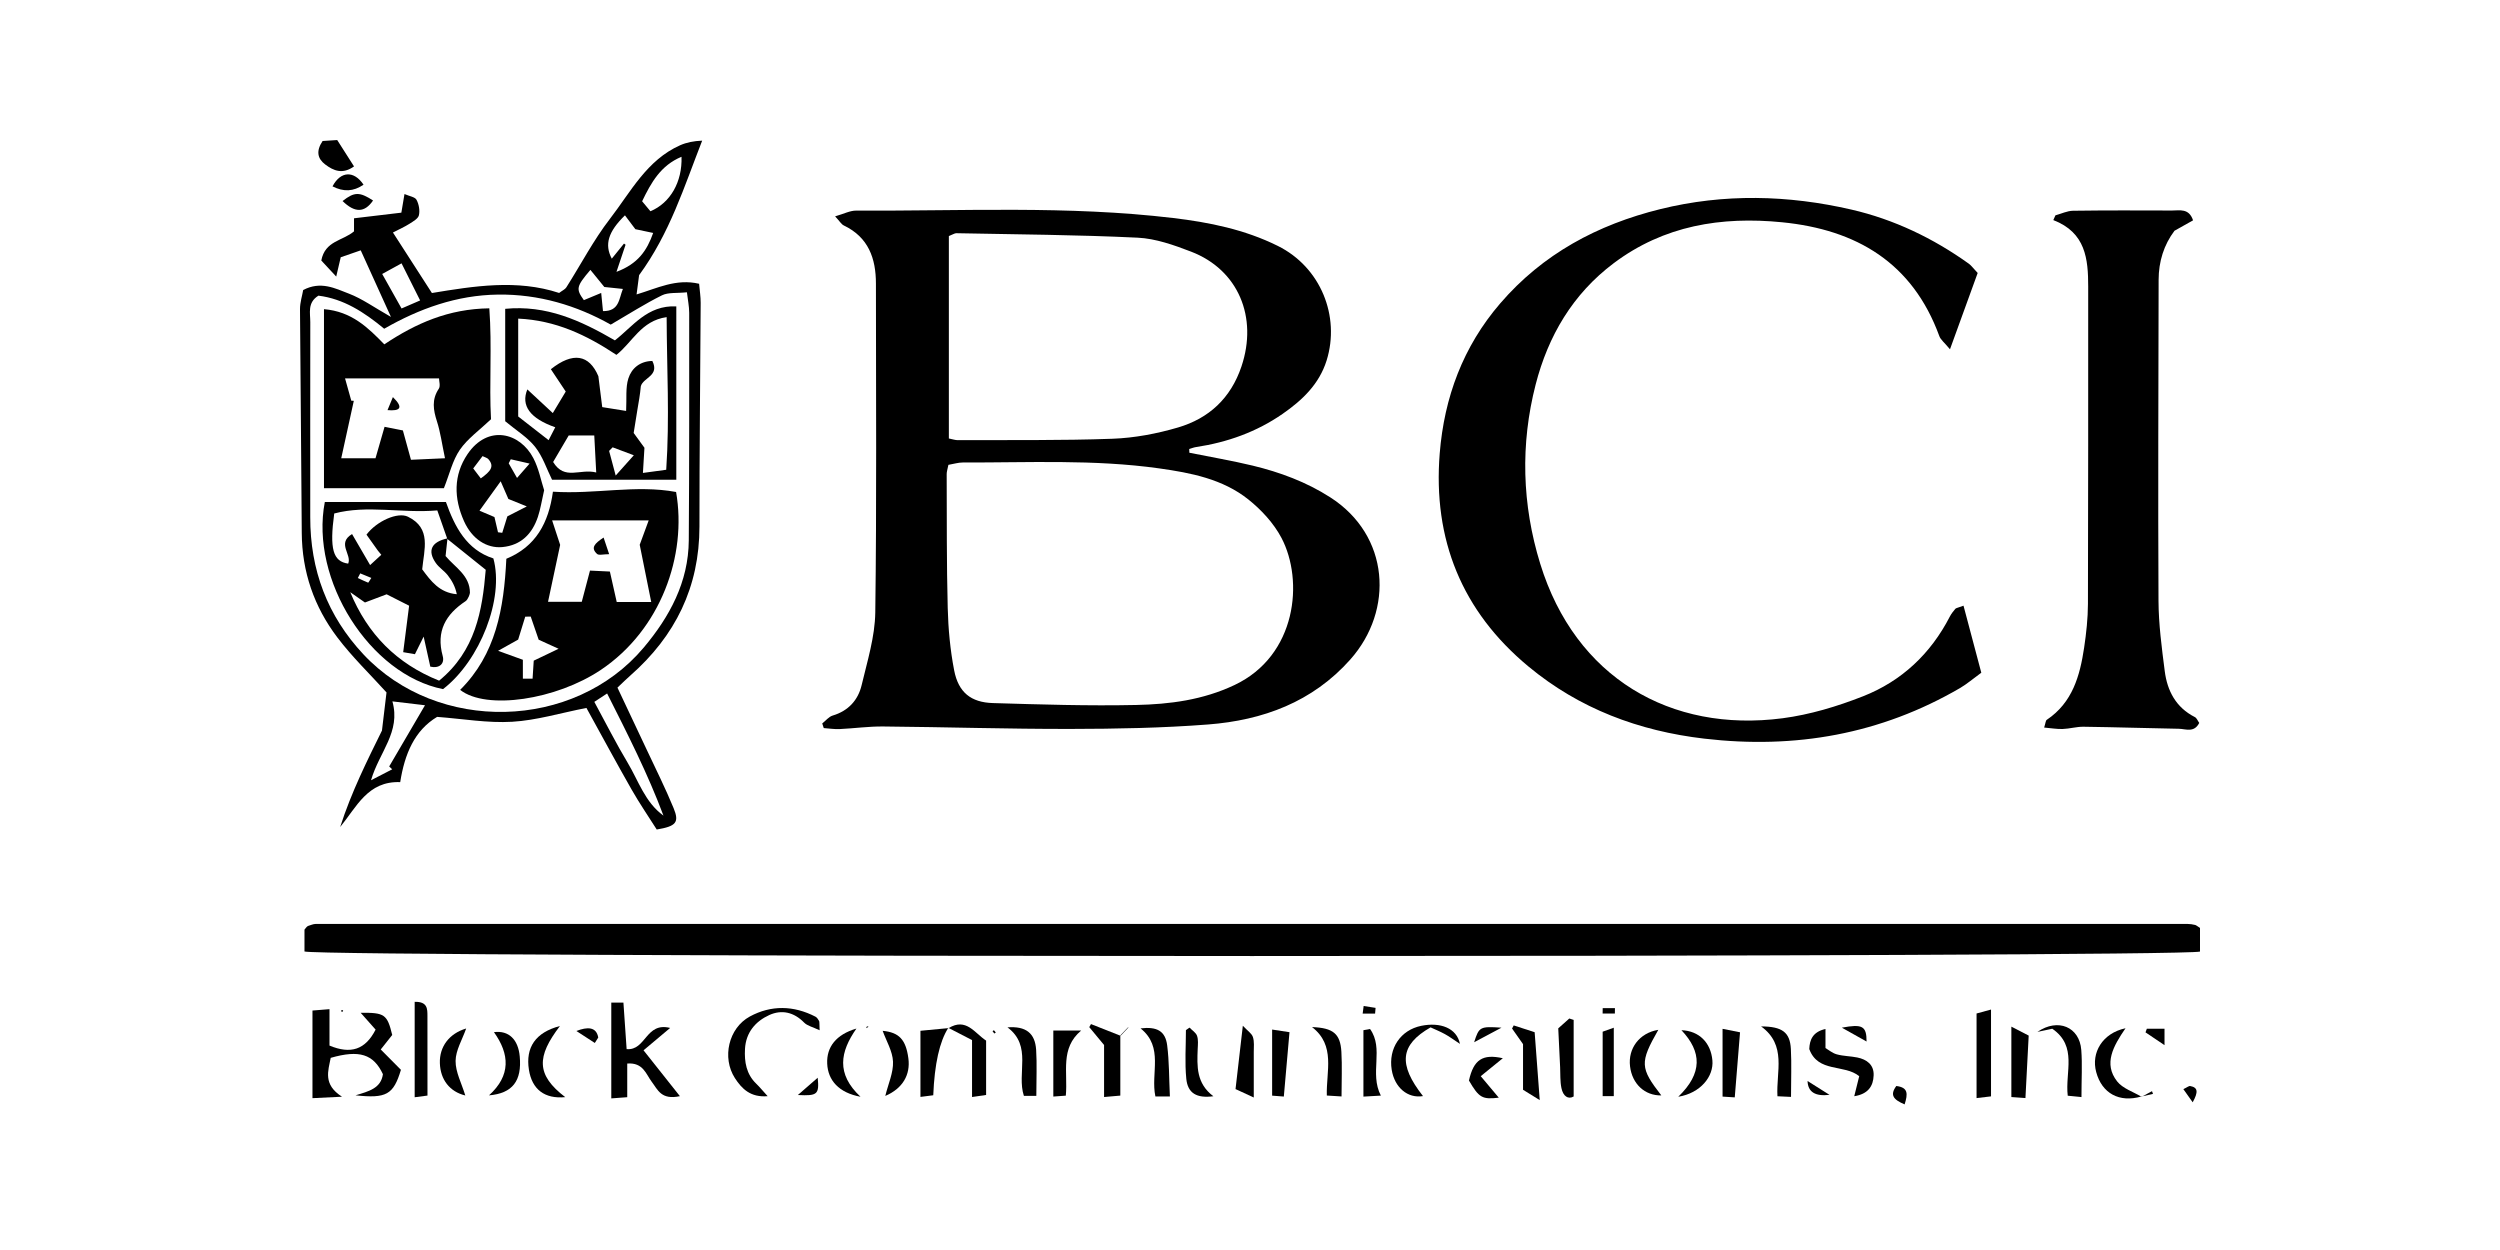 <svg xmlns="http://www.w3.org/2000/svg" width="250" height="125" viewBox="0 0 250 125" fill="none"><g clip-path="url(#clip0_20470_39046)"><path d="M118.94 45.274C121.051 45.699 123.178 46.059 125.27 46.563C128.004 47.225 130.621 48.193 133.015 49.726C138.989 53.547 139.41 61.025 135.03 65.951C131.248 70.208 126.279 72.028 120.799 72.449C116.232 72.801 111.635 72.885 107.053 72.893C100.811 72.904 94.573 72.705 88.331 72.648C86.874 72.633 85.416 72.839 83.959 72.908C83.435 72.931 82.903 72.847 82.376 72.808C82.326 72.656 82.272 72.499 82.223 72.346C82.571 72.074 82.877 71.673 83.271 71.554C84.835 71.087 85.806 70.016 86.162 68.521C86.732 66.119 87.493 63.683 87.528 61.25C87.673 50.289 87.596 39.327 87.593 28.365C87.593 25.849 86.851 23.726 84.384 22.548C84.135 22.43 83.971 22.127 83.512 21.634C84.38 21.389 84.999 21.056 85.615 21.06C96.187 21.118 106.781 20.544 117.318 21.802C120.913 22.231 124.459 22.942 127.786 24.594C132.059 26.713 134.04 31.616 132.663 36.042C131.917 38.432 130.207 40.035 128.257 41.389C125.656 43.194 122.726 44.238 119.594 44.708C119.364 44.743 119.146 44.835 118.921 44.9C118.925 45.022 118.928 45.148 118.936 45.271L118.94 45.274ZM94.84 46.487C94.756 46.923 94.664 47.168 94.668 47.416C94.687 51.876 94.657 56.339 94.772 60.795C94.825 62.883 95.02 64.995 95.418 67.045C95.842 69.232 97.089 70.242 99.292 70.307C104.066 70.449 108.843 70.602 113.612 70.498C116.974 70.426 120.29 70.001 123.453 68.502C129.683 65.557 130.395 58.057 128.146 53.788C127.373 52.323 126.138 50.985 124.834 49.944C122.267 47.898 119.093 47.286 115.922 46.839C109.393 45.921 102.823 46.269 96.263 46.25C95.835 46.25 95.406 46.387 94.848 46.483L94.84 46.487ZM94.886 23.608V43.848C95.284 43.928 95.525 44.016 95.766 44.016C100.929 43.993 106.093 44.062 111.248 43.875C113.451 43.794 115.689 43.37 117.808 42.746C120.894 41.836 123.074 39.828 124.145 36.65C125.805 31.724 123.832 26.977 119.108 25.164C117.395 24.506 115.57 23.856 113.769 23.768C107.73 23.477 101.679 23.443 95.632 23.321C95.46 23.321 95.284 23.451 94.89 23.604L94.886 23.608Z" fill="black"></path><path d="M196.352 60.574C196.956 62.846 197.53 65.01 198.13 67.271C197.319 67.86 196.7 68.399 196.004 68.805C188.064 73.429 179.504 74.928 170.432 73.865C163.888 73.1 157.929 70.87 152.842 66.647C146.183 61.121 143.28 53.938 143.972 45.34C144.424 39.737 146.305 34.661 150.012 30.351C154.276 25.39 159.757 22.461 166.029 20.912C172.405 19.336 178.812 19.497 185.153 20.961C189.395 21.941 193.315 23.818 196.876 26.366C197.128 26.546 197.312 26.817 197.767 27.299C196.914 29.647 196.027 32.099 194.998 34.929C194.432 34.245 194.065 33.973 193.935 33.617C191.253 26.274 185.658 22.965 178.211 22.227C172.126 21.623 166.393 22.549 161.371 26.32C157.275 29.395 154.812 33.602 153.565 38.452C152.031 44.426 152.199 50.454 154.02 56.367C157.531 67.776 167.074 73.287 178.257 71.826C180.996 71.467 183.73 70.641 186.308 69.627C190.16 68.112 193.07 65.378 194.986 61.652C195.128 61.377 195.331 61.125 195.533 60.884C195.602 60.8 195.759 60.792 196.344 60.57L196.352 60.574Z" fill="black"></path><path d="M220 92.788V95.156C218.241 95.76 32.111 95.749 30.448 95.148V92.964C30.601 92.777 30.635 92.723 30.685 92.681C30.73 92.639 30.784 92.597 30.841 92.582C31.082 92.513 31.327 92.394 31.572 92.394C93.968 92.387 156.361 92.387 218.757 92.394C219.009 92.394 219.266 92.436 219.51 92.494C219.625 92.521 219.725 92.62 220 92.792V92.788Z" fill="black"></path><path d="M219.308 22.032C218.703 22.372 218.118 22.701 217.449 23.076C216.386 24.487 215.865 26.158 215.862 27.99C215.843 38.688 215.797 49.386 215.85 60.084C215.862 62.428 216.175 64.776 216.474 67.109C216.726 69.087 217.594 70.747 219.484 71.707C219.675 71.802 219.771 72.082 219.924 72.292C219.407 73.306 218.573 72.889 217.881 72.877C214.703 72.82 211.521 72.717 208.342 72.674C207.65 72.667 206.958 72.877 206.262 72.9C205.68 72.919 205.095 72.812 204.414 72.755C204.56 72.311 204.56 72.055 204.682 71.978C207.256 70.253 207.994 67.572 208.415 64.754C208.629 63.312 208.79 61.843 208.794 60.386C208.828 49.814 208.817 39.246 208.82 28.675C208.82 25.91 208.579 23.259 205.332 22.009C205.401 21.852 205.474 21.695 205.543 21.534C206.128 21.374 206.713 21.087 207.302 21.075C210.603 21.029 213.9 21.041 217.2 21.052C217.977 21.052 218.898 20.8 219.308 22.039V22.032Z" fill="black"></path><path d="M55.909 29.298C56.241 29.046 56.509 28.935 56.631 28.74C58.085 26.453 59.347 24.016 60.995 21.882C63.065 19.201 64.675 16.011 68.01 14.527C68.664 14.237 69.387 14.099 70.217 14.065C68.419 18.658 66.989 23.313 63.91 27.516C63.856 27.91 63.768 28.591 63.657 29.444C65.704 28.832 67.608 27.837 69.911 28.377C69.968 29.061 70.072 29.673 70.068 30.285C70.029 37.739 69.941 45.198 69.945 52.652C69.945 58.714 67.528 63.602 63.034 67.553C62.655 67.886 62.3 68.238 61.745 68.762C62.713 70.808 63.684 72.862 64.648 74.919C65.566 76.878 66.537 78.813 67.36 80.813C67.945 82.236 67.624 82.626 65.673 82.951C64.881 81.701 63.96 80.358 63.156 78.947C61.615 76.243 60.139 73.504 58.643 70.793C56.046 71.301 53.652 72.035 51.219 72.177C48.776 72.322 46.293 71.883 43.712 71.688C41.447 73.045 40.464 75.405 40.021 78.212C36.77 78.094 35.672 80.687 34.016 82.703C35.14 79.195 36.754 75.987 38.196 73.057C38.372 71.569 38.514 70.387 38.651 69.243C37.018 67.434 35.225 65.71 33.741 63.751C31.415 60.688 30.195 57.177 30.176 53.272C30.138 45.817 30.042 38.363 30 30.909C30 30.239 30.222 29.57 30.317 29.004C32.069 28.074 33.523 28.839 34.9 29.367C36.223 29.876 37.408 30.736 39.095 31.692C37.994 29.268 37.08 27.248 36.074 25.034C35.332 25.29 34.704 25.508 34.073 25.726C33.943 26.288 33.832 26.759 33.622 27.657C32.941 26.923 32.49 26.437 32.13 26.051C32.505 24.07 34.264 24.097 35.401 23.137V21.829C37.041 21.634 38.575 21.45 40.136 21.266C40.262 20.509 40.342 20.046 40.449 19.404C40.939 19.622 41.493 19.691 41.65 19.977C41.891 20.421 42.002 21.044 41.891 21.526C41.811 21.871 41.302 22.15 40.939 22.383C40.472 22.681 39.959 22.907 39.294 23.251C40.602 25.282 41.818 27.172 43.191 29.302C47.364 28.614 51.694 27.906 55.909 29.294V29.298ZM61.072 32.461C57.672 30.549 53.885 29.401 49.778 29.459C45.674 29.516 41.945 30.855 38.418 32.874C36.395 31.195 34.333 29.876 31.843 29.566C30.715 30.262 31.033 31.314 31.029 32.217C31.006 38.718 31.037 45.217 31.025 51.719C31.014 56.985 32.735 61.579 36.337 65.43C43.758 73.37 57.385 73.072 64.376 64.753C66.958 61.682 68.848 58.209 68.878 54.044C68.932 46.46 68.92 38.875 68.92 31.291C68.92 30.633 68.779 29.975 68.691 29.229C67.685 29.337 66.832 29.218 66.197 29.532C64.503 30.369 62.904 31.398 61.076 32.461H61.072ZM59.431 70.184C60.621 72.376 61.619 74.361 62.759 76.262C63.852 78.082 64.495 80.224 66.346 81.563C64.782 77.379 62.774 73.435 60.712 69.347C60.166 69.706 59.829 69.928 59.435 70.184H59.431ZM39.24 70.138C40.097 73.206 37.932 75.176 37.102 78.025C38.07 77.524 38.644 77.226 39.221 76.931C39.122 76.836 39.019 76.74 38.919 76.644C40.074 74.667 41.233 72.69 42.499 70.525C41.367 70.391 40.514 70.291 39.24 70.138ZM61.642 27.187C63.799 26.38 64.694 25.061 65.317 23.294C64.629 23.148 64.04 23.026 63.535 22.919C63.145 22.402 62.828 21.974 62.495 21.534C60.823 23.167 60.425 24.445 61.179 25.867C61.607 25.336 62.005 24.846 62.399 24.357C62.453 24.395 62.502 24.437 62.556 24.475C62.303 25.229 62.047 25.982 61.646 27.187H61.642ZM65.042 21.125C67.031 20.299 68.239 18.188 68.151 15.678C66.075 16.539 65.118 18.249 64.212 20.127C64.533 20.513 64.797 20.83 65.042 21.125ZM60.433 28.698C59.905 28.048 59.477 27.524 59.041 26.988C57.626 28.652 57.576 28.885 58.387 30.014C58.919 29.792 59.462 29.57 60.12 29.294C60.188 29.987 60.242 30.511 60.299 31.111C61.925 31.13 61.879 29.925 62.288 28.893C61.6 28.82 61.057 28.763 60.429 28.698H60.433ZM40.158 30.847C40.843 30.549 41.306 30.35 42.013 30.044C41.359 28.74 40.809 27.642 40.155 26.334C39.42 26.739 38.877 27.038 38.219 27.397C38.896 28.602 39.447 29.581 40.158 30.851V30.847Z" fill="black"></path><path d="M39.225 103.494C38.793 104.037 38.414 104.519 38.074 104.947C38.831 105.712 39.516 106.397 40.093 106.982C39.344 109.476 38.632 109.862 35.553 109.533C36.888 109.128 38.097 108.833 38.292 107.418C37.347 105.41 35.936 104.963 33.071 105.785C32.826 107.078 32.272 108.439 34.2 109.671C32.979 109.732 32.119 109.774 31.247 109.816V101.054C31.824 101.008 32.333 100.966 32.949 100.916V104.557C35.087 105.452 36.54 104.959 37.561 102.962C37.087 102.431 36.563 101.838 36.066 101.279C38.456 101.256 38.72 101.429 39.221 103.494H39.225Z" fill="black"></path><path d="M67.987 109.617C66.113 110.022 65.776 108.967 65.176 108.183C64.602 107.429 64.327 106.228 62.724 106.354V109.72C62.093 109.766 61.646 109.8 61.129 109.839V100.258H62.342C62.453 101.857 62.556 103.39 62.663 104.912C64.61 105.081 64.556 102.17 67.016 102.794C65.948 103.692 65.141 104.369 64.354 105.031C65.528 106.515 66.641 107.919 67.991 109.617H67.987Z" fill="black"></path><path d="M81.959 103.025C81.27 102.696 80.731 102.585 80.41 102.256C79.392 101.215 78.172 100.94 76.933 101.502C75.552 102.13 74.592 103.243 74.5 104.883C74.428 106.191 74.627 107.411 75.632 108.379C75.977 108.712 76.279 109.087 76.765 109.618C75.043 109.764 74.171 108.865 73.487 107.805C72.183 105.778 72.844 102.814 74.982 101.651C77.109 100.496 79.362 100.538 81.546 101.667C81.698 101.747 81.813 101.931 81.905 102.091C81.959 102.187 81.928 102.332 81.962 103.028L81.959 103.025Z" fill="black"></path><path d="M185.425 109.622C185.604 108.896 185.75 108.318 185.922 107.618C184.423 106.394 181.803 107.301 180.927 104.906C180.965 103.988 181.267 103.185 182.548 102.898V104.803C182.843 104.975 183.229 105.312 183.677 105.434C184.338 105.618 185.05 105.61 185.727 105.748C186.683 105.943 187.402 106.475 187.364 107.53C187.329 108.624 186.802 109.408 185.421 109.622H185.425Z" fill="black"></path><path d="M41.467 109.729V100.183C42.763 100.152 42.74 100.898 42.744 101.586C42.755 104.183 42.748 106.78 42.748 109.557C42.304 109.614 41.864 109.675 41.467 109.725V109.729Z" fill="black"></path><path d="M197.656 109.805V101.349C198.138 101.215 198.517 101.112 199.102 100.955V109.637C198.693 109.687 198.195 109.744 197.656 109.809V109.805Z" fill="black"></path><path d="M142.293 109.61C140.775 109.862 139.459 108.757 139.172 106.986C138.824 104.833 140.052 103.001 142.137 102.58C144.037 102.197 145.671 102.802 145.996 104.389C145.334 103.953 144.925 103.647 144.481 103.406C143.992 103.138 143.471 102.932 143.058 102.737C139.987 104.496 139.811 106.439 142.297 109.606L142.293 109.61Z" fill="black"></path><path d="M214.129 109.651C211.934 110.286 210.193 109.342 209.62 107.207C209.096 105.272 210.239 103.318 212.553 102.824C211.329 104.61 210.327 106.37 211.712 108.137C212.27 108.852 213.326 109.177 214.156 109.678L214.129 109.647V109.651Z" fill="black"></path><path d="M55.993 102.603C53.652 105.667 53.606 107.48 56.524 109.714C54.474 109.912 53.201 108.949 52.891 106.971C52.543 104.745 53.545 103.242 55.996 102.6L55.993 102.603Z" fill="black"></path><path d="M202.544 109.805C201.947 109.763 201.538 109.732 201.136 109.705V102.664C201.936 103.077 202.506 103.372 202.869 103.559C202.754 105.777 202.655 107.663 202.544 109.805Z" fill="black"></path><path d="M208.151 109.709C207.635 109.659 207.191 109.613 206.774 109.571C206.495 107.196 207.776 104.633 205.229 102.874C204.743 102.977 204.242 103.084 203.741 103.191C205.803 101.773 207.952 102.698 208.128 104.997C208.239 106.446 208.147 107.911 208.147 109.709H208.151Z" fill="black"></path><path d="M131.205 102.707C133.328 102.787 134.032 103.38 134.139 105.182C134.223 106.616 134.154 108.058 134.154 109.645C133.577 109.611 133.191 109.584 132.682 109.553C132.613 107.121 133.584 104.547 131.202 102.707H131.205Z" fill="black"></path><path d="M103.633 109.59H102.39C101.644 107.326 103.255 104.614 100.75 102.736C102.593 102.595 103.507 103.317 103.614 104.981C103.706 106.427 103.633 107.88 103.633 109.59Z" fill="black"></path><path d="M116.989 109.645H115.54C115.042 107.331 116.412 104.726 114.056 102.837C115.723 102.642 116.538 103.116 116.718 104.535C116.924 106.145 116.901 107.786 116.989 109.641V109.645Z" fill="black"></path><path d="M106.582 109.564C106.139 109.595 105.802 109.622 105.332 109.656V103.055H108.112C105.997 104.848 106.796 107.174 106.582 109.568V109.564Z" fill="black"></path><path d="M94.859 102.814C96.619 101.732 97.456 103.304 98.611 104.061V109.496C98.164 109.561 97.774 109.618 97.204 109.702V104.007C96.412 103.598 95.62 103.193 94.832 102.783L94.859 102.814Z" fill="black"></path><path d="M112.032 103.552V109.56C111.401 109.618 110.969 109.656 110.407 109.702V104.5C109.868 103.846 109.397 103.28 108.927 102.714C108.984 102.611 109.041 102.511 109.099 102.408C110.086 102.798 111.072 103.188 112.059 103.579L112.029 103.548L112.032 103.552Z" fill="black"></path><path d="M155.821 102.84C156.051 102.637 156.491 102.244 156.93 101.85C157.076 101.896 157.221 101.945 157.366 101.991V109.648C156.812 109.969 156.311 109.621 156.143 108.807C156.001 108.13 156.047 107.418 156.013 106.718C155.955 105.525 155.898 104.332 155.825 102.836L155.821 102.84Z" fill="black"></path><path d="M137.004 102.898C138.423 104.876 136.924 107.331 138.086 109.561C137.318 109.603 136.87 109.63 136.342 109.661V103.021L137.004 102.898Z" fill="black"></path><path d="M152.307 104.419C151.84 103.753 151.523 103.302 151.205 102.851C151.262 102.748 151.316 102.644 151.373 102.541C151.981 102.736 152.586 102.935 153.465 103.222C153.626 105.333 153.783 107.429 153.974 110.011C153.121 109.483 152.643 109.188 152.303 108.978V104.423L152.307 104.419Z" fill="black"></path><path d="M86.051 109.675C83.882 109.277 82.792 108.03 82.72 106.363C82.647 104.71 83.596 103.46 85.642 102.855C84.02 105.185 83.588 107.372 86.051 109.675Z" fill="black"></path><path d="M48.898 109.537C51.097 107.548 50.971 105.418 49.395 103.215C50.879 103.02 51.82 103.953 51.973 105.636C52.199 108.084 51.265 109.335 48.898 109.537Z" fill="black"></path><path d="M179.102 109.69C178.632 109.667 178.227 109.647 177.745 109.625C177.603 107.161 178.701 104.526 176.112 102.641C178.227 102.648 178.999 103.23 179.087 104.897C179.168 106.404 179.102 107.923 179.102 109.69Z" fill="black"></path><path d="M94.833 102.783C93.956 104.147 93.453 106.395 93.326 109.526C92.962 109.572 92.572 109.622 92.044 109.691V103.078C93.043 102.982 93.949 102.898 94.859 102.81L94.833 102.779V102.783Z" fill="black"></path><path d="M165.831 102.982C163.964 106.26 163.999 106.792 166.133 109.542C164.481 109.572 163.215 108.398 163.004 106.631C162.79 104.853 163.926 103.296 165.831 102.982Z" fill="black"></path><path d="M167.831 109.671C170.264 107.326 170.191 105.188 168.145 103.02C169.927 103.088 171.078 104.274 171.239 106.03C171.388 107.651 170.042 109.315 167.831 109.675V109.671Z" fill="black"></path><path d="M123.552 108.921C123.778 106.948 124.008 104.97 124.283 102.576C124.757 103.081 125.17 103.341 125.289 103.697C125.442 104.16 125.377 104.703 125.377 105.211C125.384 106.638 125.377 108.068 125.377 109.751C124.696 109.438 124.111 109.166 123.526 108.895L123.552 108.921Z" fill="black"></path><path d="M46.53 109.549C44.978 109.174 44.041 107.973 43.987 106.32C43.933 104.68 44.905 103.36 46.618 102.848C46.228 103.961 45.57 105.024 45.559 106.091C45.547 107.204 46.159 108.325 46.53 109.549Z" fill="black"></path><path d="M88.266 103.082C89.906 103.239 90.583 103.95 90.836 105.821C91.061 107.477 90.266 108.854 88.529 109.592C88.828 108.379 89.344 107.262 89.302 106.169C89.26 105.124 88.633 104.103 88.266 103.082Z" fill="black"></path><path d="M173.472 109.737C173.082 109.714 172.684 109.687 172.256 109.66V102.883C172.906 103.013 173.537 103.139 174.004 103.231C173.832 105.35 173.667 107.396 173.476 109.733L173.472 109.737Z" fill="black"></path><path d="M127.213 102.955C127.863 103.054 128.456 103.146 128.949 103.219C128.758 105.391 128.574 107.48 128.383 109.656C127.955 109.621 127.614 109.599 127.213 109.564V102.951V102.955Z" fill="black"></path><path d="M118.951 102.76C119.211 103.031 119.59 103.261 119.705 103.582C119.842 103.98 119.789 104.458 119.77 104.898C119.701 106.615 119.617 108.332 121.338 109.625C119.659 109.851 118.771 109.311 118.63 107.881C118.469 106.275 118.592 104.638 118.592 103.012C118.71 102.928 118.829 102.844 118.951 102.76Z" fill="black"></path><path d="M161.379 109.61H160.266V103.169C160.426 103.112 160.736 103.001 161.379 102.771V109.61Z" fill="black"></path><path d="M35.404 16.639C34.265 17.458 33.354 17.083 32.513 16.44C31.752 15.859 31.584 15.109 32.26 14.1C32.685 14.073 33.22 14.034 33.721 14.004C34.303 14.918 34.804 15.698 35.404 16.643V16.639Z" fill="black"></path><path d="M150.287 105.82C149.606 106.371 148.918 106.929 148.073 107.618C148.792 108.475 149.339 109.125 149.878 109.767C148.229 109.966 147.9 109.779 146.895 108.054C147.365 105.958 148.26 105.369 150.287 105.824V105.82Z" fill="black"></path><path d="M33.251 18.636C34.073 17.083 35.404 17.052 36.353 18.468C35.335 19.168 34.345 19.198 33.251 18.636Z" fill="black"></path><path d="M34.257 20.104C35.431 19.179 35.959 19.171 37.305 20.051C36.456 21.286 35.485 21.302 34.257 20.104Z" fill="black"></path><path d="M184.186 102.767C186.239 102.381 186.66 102.603 186.656 104.152C185.819 103.681 185.058 103.257 184.186 102.767Z" fill="black"></path><path d="M150.149 102.767C149.339 103.199 148.524 103.631 147.415 104.224C147.904 102.675 148.004 102.625 150.149 102.767Z" fill="black"></path><path d="M182.95 109.484C181.522 109.658 180.79 109.196 180.755 108.1C181.592 108.627 182.269 109.056 182.95 109.484Z" fill="black"></path><path d="M214.684 102.875H216.451V104.516C215.617 103.954 215.085 103.594 214.55 103.235C214.596 103.116 214.638 102.994 214.684 102.875Z" fill="black"></path><path d="M57.638 103.1C58.72 102.675 59.634 102.656 59.825 103.754C59.71 103.933 59.596 104.117 59.481 104.297C58.869 103.899 58.253 103.497 57.641 103.1H57.638Z" fill="black"></path><path d="M81.771 107.773C81.936 109.445 81.737 109.602 79.786 109.502C80.49 108.89 81.064 108.393 81.771 107.773Z" fill="black"></path><path d="M190.462 110.439C189.33 109.961 188.966 109.502 189.632 108.6C190.817 108.745 190.798 109.368 190.462 110.439Z" fill="black"></path><path d="M219.269 110.23C218.849 109.637 218.615 109.304 218.336 108.914C218.703 108.742 218.883 108.578 219.025 108.604C219.801 108.75 219.835 109.197 219.269 110.23Z" fill="black"></path><path d="M136.365 100.6C136.763 100.661 137.161 100.726 137.558 100.787C137.543 100.978 137.528 101.169 137.509 101.361H136.266C136.3 101.108 136.331 100.856 136.365 100.603V100.6Z" fill="black"></path><path d="M160.27 100.816H161.494C161.494 100.996 161.49 101.176 161.486 101.356H160.262C160.262 101.176 160.266 100.996 160.27 100.816Z" fill="black"></path><path d="M214.156 109.683C214.504 109.496 214.852 109.308 215.2 109.117C215.234 109.209 215.265 109.297 215.3 109.389C214.909 109.477 214.519 109.565 214.129 109.653L214.156 109.683Z" fill="black"></path><path d="M99.43 103.352C99.369 103.271 99.311 103.195 99.254 103.115C99.304 103.084 99.388 103.015 99.395 103.027C99.464 103.096 99.522 103.18 99.579 103.256C99.529 103.287 99.48 103.321 99.43 103.352Z" fill="black"></path><path d="M112.059 103.578C112.308 103.318 112.553 103.058 112.801 102.794L112.774 102.764C112.526 103.024 112.277 103.284 112.029 103.544L112.059 103.575V103.578Z" fill="black"></path><path d="M86.609 102.817C86.651 102.737 86.663 102.66 86.705 102.641C86.739 102.622 86.804 102.668 86.858 102.683C86.785 102.722 86.709 102.764 86.609 102.817Z" fill="black"></path><path d="M34.119 101.153C34.123 101.107 34.119 101.026 34.134 101.023C34.188 101.011 34.249 101.023 34.307 101.026C34.303 101.072 34.307 101.153 34.291 101.156C34.238 101.168 34.176 101.156 34.119 101.153Z" fill="black"></path><path d="M78.295 109.789C78.214 109.82 78.134 109.85 78.295 109.789C78.306 110.03 78.302 109.911 78.295 109.789Z" fill="black"></path><path d="M112.801 102.799C112.889 102.738 112.977 102.68 112.878 102.746C112.985 102.723 112.878 102.746 112.774 102.768L112.801 102.799Z" fill="black"></path><path d="M50.634 55.877C53.587 54.661 54.864 52.289 55.293 49.169C59.512 49.448 63.581 48.45 67.609 49.199C68.718 55.544 66.071 62.968 60.097 66.98C55.633 69.979 48.638 71.046 46.014 68.988C49.586 65.439 50.394 60.861 50.634 55.881V55.877ZM64.87 52.041H55.213C55.53 53.008 55.752 53.682 56.016 54.489C55.641 56.244 55.239 58.13 54.803 60.18H58.177C58.452 59.132 58.705 58.179 58.999 57.059C59.737 57.093 60.376 57.128 60.988 57.154C61.24 58.287 61.447 59.197 61.672 60.199H65.122C64.706 58.13 64.327 56.244 63.971 54.477C64.262 53.689 64.51 53.016 64.87 52.037V52.041ZM53.87 63.978C53.564 63.094 53.319 62.375 53.071 61.656L52.524 61.668C52.283 62.452 52.038 63.236 51.816 63.959C51.258 64.272 50.742 64.559 49.808 65.083C50.902 65.481 51.564 65.718 52.287 65.978V67.864H53.258C53.304 67.164 53.342 66.559 53.373 66.066C54.168 65.687 54.83 65.37 55.859 64.877C54.884 64.433 54.383 64.207 53.874 63.974L53.87 63.978Z" fill="black"></path><path d="M32.398 30.916C35.171 31.149 36.804 32.764 38.43 34.435C41.6 32.324 44.855 30.886 48.932 30.832C49.215 34.676 48.906 38.39 49.101 41.924C47.934 43.033 46.752 43.863 45.984 44.98C45.253 46.043 44.955 47.401 44.389 48.82H32.398V30.916ZM44.5 45.825C44.186 44.341 44.041 43.209 43.696 42.142C43.329 40.998 43.153 39.962 43.876 38.879C44.064 38.604 43.903 38.095 43.903 37.843H34.506C34.716 38.592 34.922 39.331 35.129 40.069C35.213 40.072 35.297 40.076 35.382 40.08C34.98 41.912 34.578 43.74 34.123 45.829H37.55C37.864 44.742 38.135 43.802 38.456 42.681C39.221 42.834 39.791 42.945 40.289 43.044C40.579 44.1 40.809 44.934 41.096 45.978C42.178 45.928 43.149 45.886 44.503 45.825H44.5Z" fill="black"></path><path d="M32.482 50.197H44.591C45.475 52.687 46.657 54.982 49.338 55.843C50.435 59.843 48.003 66.062 44.304 68.912C36.992 67.47 30.979 57.98 32.482 50.197ZM44.721 53.865C44.396 52.94 44.071 52.014 43.731 51.042C40.132 51.345 36.732 50.473 33.423 51.349C32.941 54.898 33.297 56.148 34.819 56.363C35.209 55.452 33.657 54.336 35.206 53.406C35.726 54.297 36.227 55.162 37.011 56.508C37.565 55.999 37.848 55.739 38.131 55.479C38.017 55.342 37.906 55.204 37.791 55.066C37.401 54.519 37.015 53.976 36.648 53.464C37.68 52.102 39.772 51.173 40.79 51.67C43.172 52.829 42.407 54.951 42.22 56.933C43.088 58.107 43.949 59.273 45.681 59.422C45.528 58.661 45.192 58.057 44.771 57.522C44.423 57.078 43.903 56.761 43.582 56.301C42.71 55.055 43.146 54.183 44.748 53.838C44.687 54.401 44.626 54.963 44.557 55.605C45.498 56.734 46.997 57.537 46.993 59.285C46.959 59.407 46.944 59.537 46.882 59.648C46.794 59.816 46.71 60.019 46.561 60.115C44.572 61.434 43.589 63.117 44.27 65.599C44.484 66.383 43.93 66.869 43.031 66.666C42.817 65.703 42.618 64.8 42.365 63.66C41.998 64.402 41.757 64.888 41.493 65.42C41.122 65.355 40.832 65.305 40.319 65.217C40.51 63.733 40.686 62.333 40.912 60.57C40.334 60.275 39.462 59.836 38.663 59.43C37.848 59.736 37.202 59.981 36.495 60.249C36.005 59.904 35.515 59.56 35.026 59.22C36.758 63.408 39.657 66.361 43.911 68.066C47.544 65.102 48.236 61.067 48.573 56.978C47.165 55.846 45.938 54.863 44.71 53.877L44.721 53.865ZM36.024 57.338C35.944 57.491 35.863 57.644 35.783 57.801C36.127 57.961 36.464 58.126 36.816 58.267C36.839 58.275 36.942 58.084 37.133 57.793C36.732 57.629 36.38 57.483 36.024 57.338Z" fill="black"></path><path d="M67.631 47.974H55.205C54.669 46.896 54.272 45.645 53.511 44.685C52.742 43.718 51.613 43.037 50.52 42.123V30.882C54.631 30.484 58.039 32.033 61.489 34.037C63.267 32.664 64.725 30.499 67.631 30.637V47.974ZM55.522 42.727C53.002 41.843 52.072 40.562 52.734 38.941C53.503 39.652 54.245 40.34 55.281 41.308C55.878 40.314 56.287 39.633 56.574 39.155C55.928 38.187 55.503 37.544 55.086 36.921C57.297 35.166 58.915 35.452 59.837 37.621C59.963 38.635 60.089 39.652 60.223 40.711C61.141 40.857 61.787 40.96 62.613 41.094C62.678 39.828 62.544 38.772 62.835 37.85C63.16 36.814 64.017 36.118 65.233 36.095C65.983 37.587 64.319 37.751 64.082 38.623C64.013 39.43 63.868 40.218 63.734 41.01C63.6 41.813 63.474 42.616 63.367 43.297C63.826 43.924 64.158 44.383 64.445 44.777C64.396 45.603 64.35 46.334 64.292 47.294C65.164 47.175 65.814 47.083 66.622 46.976C66.973 41.805 66.679 36.799 66.664 31.712C64.105 32.075 63.244 34.232 61.642 35.487C58.632 33.494 55.572 32.033 51.82 31.861V41.648C52.684 42.322 53.713 43.121 54.861 44.016C55.124 43.507 55.285 43.197 55.522 42.735V42.727ZM59.622 47.248C59.546 45.81 59.489 44.724 59.427 43.545H56.872C56.345 44.444 55.809 45.351 55.312 46.2C56.471 48.085 57.978 46.831 59.622 47.248ZM63.382 45.527C62.464 45.182 61.864 44.957 61.263 44.731C61.145 44.85 61.03 44.968 60.911 45.091C61.091 45.756 61.267 46.422 61.569 47.554C62.296 46.743 62.709 46.276 63.378 45.531L63.382 45.527Z" fill="black"></path><path d="M54.413 49.024C54.168 50.091 54.05 50.913 53.79 51.686C53.224 53.384 52.103 54.527 50.248 54.707C48.657 54.86 47.188 53.881 46.4 52.114C45.383 49.838 45.329 47.517 46.756 45.409C48.787 42.414 52.007 43.256 53.338 45.819C53.882 46.863 54.103 48.071 54.413 49.02V49.024ZM50.73 51.64C51.342 51.326 51.839 51.074 52.681 50.642C51.732 50.255 51.223 50.053 50.837 49.896C50.566 49.268 50.351 48.783 50.068 48.129C49.3 49.196 48.657 50.087 47.949 51.07C48.439 51.276 48.94 51.491 49.445 51.705C49.563 52.221 49.682 52.726 49.8 53.227C49.942 53.246 50.084 53.261 50.225 53.281C50.389 52.753 50.554 52.221 50.734 51.64H50.73ZM48.076 47.842C49.062 47.134 49.479 46.641 48.829 45.907C48.718 45.784 48.515 45.742 48.255 45.612C47.965 45.998 47.678 46.373 47.322 46.844C47.605 47.215 47.819 47.498 48.079 47.838L48.076 47.842ZM51.705 47.792C52.195 47.234 52.455 46.935 52.96 46.358C52.137 46.167 51.61 46.048 51.078 45.926C51.009 46.059 50.94 46.197 50.871 46.331C51.097 46.725 51.319 47.119 51.701 47.792H51.705Z" fill="black"></path><path d="M60.361 53.758C60.582 54.419 60.716 54.821 60.915 55.418C60.341 55.418 59.879 55.559 59.703 55.391C59.049 54.783 59.443 54.358 60.361 53.754V53.758Z" fill="black"></path><path d="M39.29 39.709C40.411 40.81 39.986 41.117 38.751 41.013C38.931 40.577 39.111 40.145 39.29 39.709Z" fill="black"></path></g><defs><clipPath id="clip0_20470_39046"><rect width="190" height="96.44" fill="white" transform="translate(30 14)"></rect></clipPath></defs></svg>